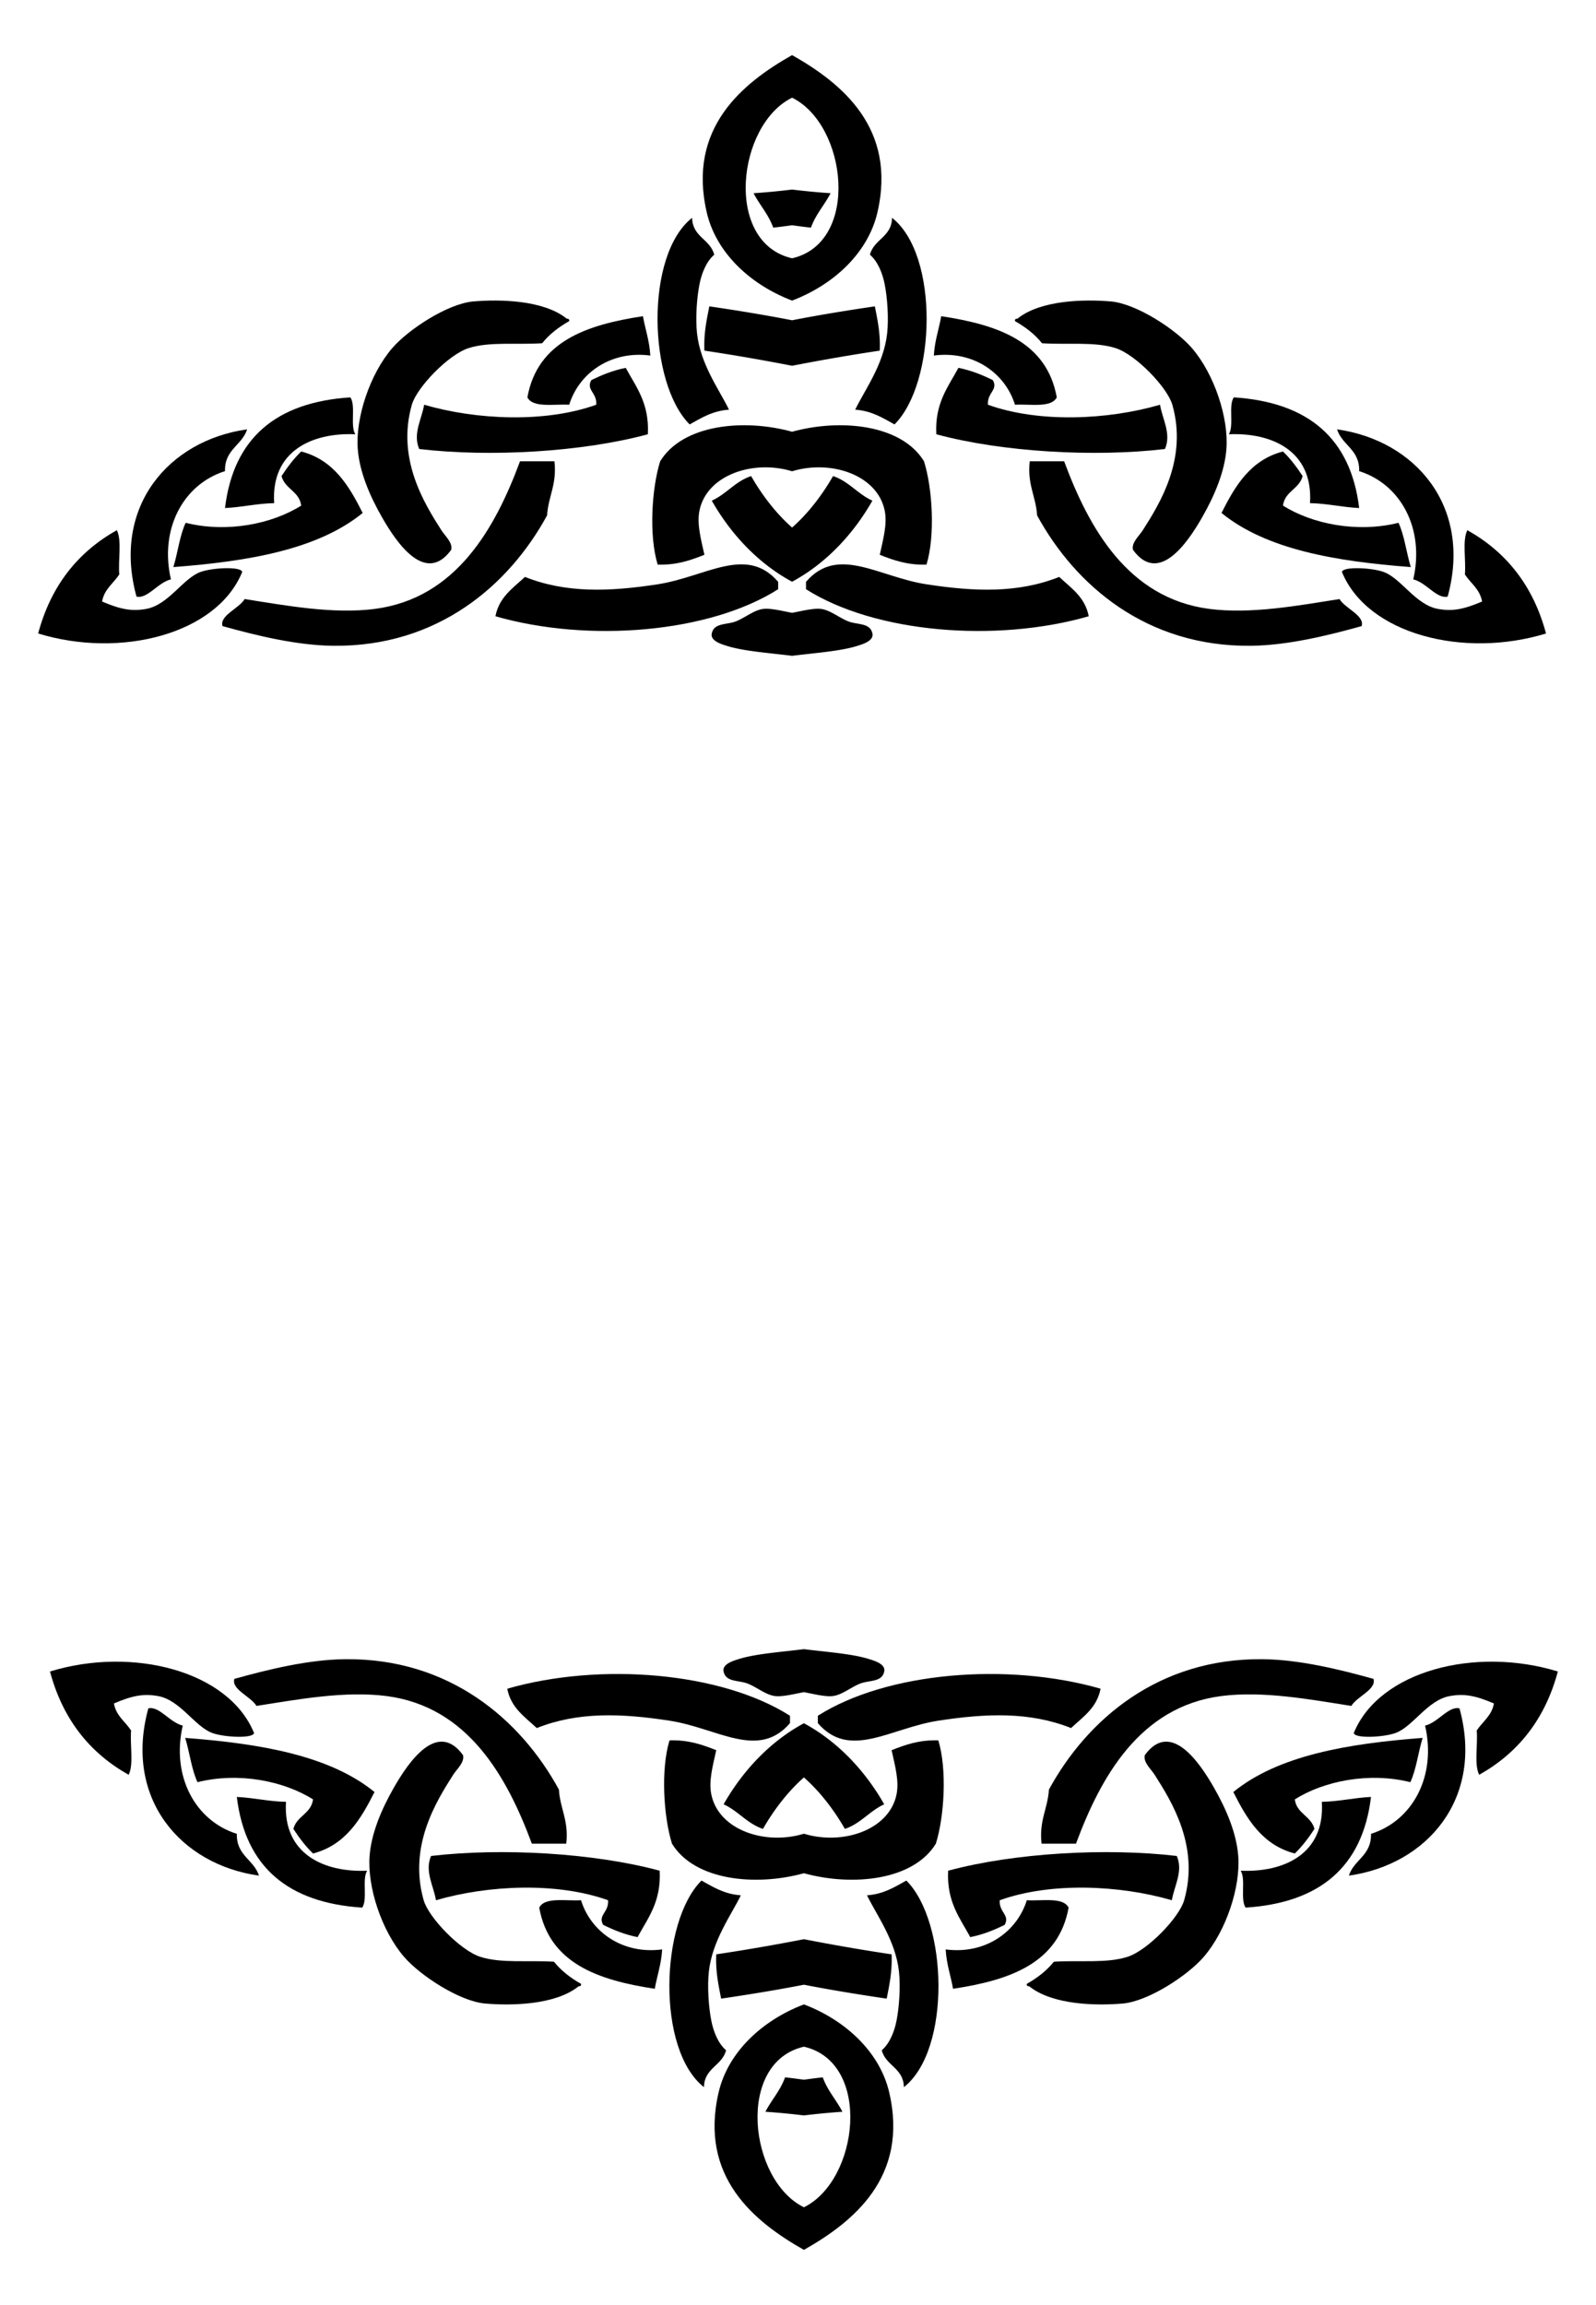 <svg xmlns="http://www.w3.org/2000/svg" viewBox="0 0 1164 1680.338"><g fill-rule="evenodd" clip-rule="evenodd"><path d="M577.686 446.761c7.28-1.379 15.572-3.487 20.915-2.879 6.651.763 13.203 6.29 19.722 8.964 6.847 2.814 16.297.947 17.932 8.968 1.171 5.462-7.303 7.856-10.758 8.964-11.999 3.856-30.111 5.141-46.618 7.17l-1.193.145-1.193-.145c-16.506-2.029-34.619-3.315-46.618-7.17-3.454-1.109-11.929-3.502-10.758-8.964 1.635-8.021 11.085-6.154 17.932-8.968 6.519-2.674 13.07-8.202 19.722-8.964 5.343-.608 13.634 1.501 20.915 2.879zM586.314 1233.577c-7.28 1.379-15.572 3.487-20.915 2.879-6.651-.763-13.203-6.29-19.722-8.964-6.847-2.814-16.297-.947-17.932-8.968-1.171-5.462 7.303-7.855 10.758-8.964 11.999-3.856 30.111-5.141 46.618-7.17l1.193-.145 1.193.145c16.506 2.029 34.619 3.315 46.618 7.17 3.454 1.109 11.929 3.502 10.758 8.964-1.635 8.021-11.085 6.154-17.932 8.968-6.519 2.674-13.07 8.202-19.722 8.964-5.343.608-13.634-1.501-20.915-2.879zM577.686 384.597c12.546-11.098 22.546-24.743 29.879-37.538 11.627 3.915 17.991 13.089 28.69 17.928-12.92 22.722-32.422 44.991-58.568 59.101-26.146-14.11-45.648-36.379-58.568-59.101 10.699-4.839 17.063-14.013 28.69-17.928 7.331 12.795 17.331 26.44 29.877 37.538zM586.314 1295.741c-12.546 11.098-22.546 24.743-29.879 37.538-11.627-3.915-17.991-13.089-28.69-17.928 12.92-22.722 32.422-44.99 58.568-59.101 26.146 14.11 45.648 36.379 58.568 59.101-10.699 4.839-17.063 14.013-28.69 17.928-7.331-12.795-17.331-26.44-29.877-37.538zM577.686 138.185a527.73 527.73 0 0028.085 2.678c-4.486 8.662-10.872 15.42-14.341 25.103a608.73 608.73 0 01-13.744-1.749 608.73 608.73 0 01-13.744 1.749c-3.469-9.682-9.855-16.44-14.341-25.103a527.83 527.83 0 0028.085-2.678zM586.314 1542.153a526.699 526.699 0 00-28.085-2.677c4.486-8.662 10.872-15.42 14.341-25.103a608.73 608.73 0 0113.744 1.749 608.73 608.73 0 0113.744-1.749c3.469 9.682 9.855 16.44 14.341 25.103a525.76 525.76 0 00-28.085 2.677zM577.686 233.469c19.679-3.819 39.857-7.139 60.362-10.132 1.978 9.981 4.117 19.792 3.587 32.277-21.743 3.251-43.025 6.965-63.949 11.035-20.924-4.071-42.206-7.784-63.949-11.035-.53-12.485 1.61-22.296 3.587-32.277 20.505 2.993 40.683 6.313 60.362 10.132zM586.314 1446.868c-19.679 3.819-39.857 7.139-60.362 10.132-1.978-9.981-4.117-19.792-3.587-32.277 21.743-3.251 43.025-6.965 63.949-11.035 20.924 4.071 42.206 7.784 63.949 11.035.53 12.485-1.61 22.296-3.587 32.277-20.505-2.993-40.683-6.313-60.362-10.132z"/><path d="M586.314 1492.043c-49.816 11.421-40.172 97.381 0 117.074 40.172-19.693 49.816-105.653 0-117.074zm0 148.126c-35.874-20.301-76.718-53.025-62.156-115.035 6.678-28.426 30.84-51.981 62.156-63.931 31.315 11.951 55.478 35.505 62.156 63.931 14.562 62.009-26.281 94.734-62.156 115.035zM577.686 188.295c49.816-11.421 40.172-97.381 0-117.074-40.172 19.693-49.816 105.652 0 117.074zm0-148.126c35.874 20.301 76.718 53.025 62.156 115.035-6.678 28.426-30.84 51.981-62.156 63.931-31.315-11.95-55.478-35.505-62.156-63.931-14.562-62.01 26.281-94.734 62.156-115.035zM577.686 314.747c35.455-9.789 79.872-5.258 96.222 21.555 6.128 19.53 8.301 54.09 1.794 75.307-14.183.431-24.208-3.289-34.067-7.17 2.53-11.594 5.601-22.436 3.583-32.277-5.325-25.993-39.274-37.246-67.533-28.613-28.259-8.634-62.208 2.62-67.533 28.613-2.018 9.84 1.053 20.683 3.583 32.277-9.859 3.882-19.884 7.601-34.067 7.17-6.508-21.217-4.335-55.777 1.794-75.307 16.352-26.813 60.769-31.344 96.224-21.555zM586.314 1365.591c-35.455 9.789-79.872 5.258-96.222-21.555-6.128-19.53-8.301-54.09-1.794-75.307 14.183-.431 24.208 3.289 34.067 7.17-2.53 11.594-5.601 22.436-3.583 32.277 5.325 25.993 39.274 37.247 67.533 28.613 28.259 8.634 62.208-2.62 67.533-28.613 2.018-9.84-1.053-20.683-3.583-32.277 9.859-3.882 19.884-7.601 34.067-7.17 6.508 21.217 4.335 55.777-1.794 75.307-16.352 26.813-60.769 31.344-96.224 21.555z"/><path d="M772.524 420.573c8.611 8.121 18.831 14.639 21.515 28.69-67.897 19.501-156.125 12.106-206.197-19.722v-5.38c23.206-26.944 52.695-3.62 87.859 1.793 35.212 5.418 66.815 6.57 96.823-5.381zM391.476 1259.764c-8.611-8.121-18.831-14.639-21.515-28.69 67.897-19.501 156.125-12.106 206.197 19.722v5.38c-23.206 26.944-52.695 3.62-87.859-1.793-35.212-5.417-66.815-6.569-96.823 5.381zM781.153 1259.764c8.611-8.121 18.831-14.639 21.515-28.69-67.897-19.501-156.125-12.106-206.197 19.722v5.38c23.206 26.944 52.695 3.62 87.859-1.793 35.212-5.417 66.815-6.569 96.823 5.381zM382.847 420.573c-8.611 8.121-18.831 14.639-21.515 28.69 67.897 19.501 156.125 12.106 206.197-19.722v-5.38c-23.206-26.944-52.695-3.62-87.859 1.793-35.212 5.418-66.815 6.57-96.823-5.381zM623.703 298.648c6.968-14.404 20.815-32.932 23.309-55.586 1.193-10.835.213-25.71-1.794-35.86-1.51-7.65-4.799-16.374-10.758-21.519 2.928-11.413 15.873-12.813 16.138-26.892 34.638 27.253 32.004 120.511 1.794 150.615-8.492-4.655-16.436-9.863-28.689-10.758zM540.297 1381.69c-6.968 14.404-20.815 32.932-23.309 55.586-1.193 10.835-.213 25.71 1.794 35.86 1.51 7.65 4.799 16.374 10.758 21.519-2.928 11.413-15.873 12.813-16.138 26.892-34.638-27.253-32.004-120.511-1.794-150.615 8.492 4.655 16.436 9.863 28.689 10.758zM632.331 1381.69c6.968 14.404 20.815 32.932 23.309 55.586 1.193 10.835.213 25.71-1.794 35.86-1.51 7.65-4.799 16.374-10.758 21.519 2.928 11.413 15.873 12.813 16.138 26.892 34.638-27.253 32.004-120.511 1.794-150.615-8.491 4.655-16.436 9.863-28.689 10.758zM531.669 298.648c-6.968-14.404-20.815-32.932-23.309-55.586-1.193-10.835-.213-25.71 1.794-35.86 1.51-7.65 4.799-16.374 10.758-21.519-2.928-11.413-15.873-12.813-16.138-26.892-34.638 27.253-32.004 120.511-1.794 150.615 8.492-4.655 16.436-9.863 28.689-10.758zM681.079 259.201c.604-10.754 3.672-19.044 5.38-28.689 41.547 6.268 76.968 18.661 84.271 59.169-4.07 7.885-19.188 4.721-30.479 5.38-7.288-23.39-30.63-39.628-59.172-35.86zM482.921 1421.137c-.604 10.754-3.672 19.044-5.38 28.689-41.546-6.268-76.968-18.661-84.271-59.169 4.07-7.885 19.188-4.721 30.479-5.38 7.288 23.39 30.63 39.628 59.172 35.86zM689.707 1421.137c.604 10.754 3.672 19.044 5.38 28.689 41.547-6.268 76.968-18.661 84.271-59.169-4.07-7.885-19.188-4.721-30.479-5.38-7.288 23.39-30.63 39.628-59.172 35.86zM474.293 259.201c-.604-10.754-3.672-19.044-5.38-28.689-41.546 6.268-76.968 18.661-84.271 59.169 4.07 7.885 19.188 4.721 30.479 5.38 7.288-23.39 30.63-39.628 59.172-35.86z"/><path d="M699.01 268.165c9.461 1.897 17.505 5.208 25.103 8.964 4.04 7.233-4.294 9.053-3.587 17.932 37.064 13.303 87.185 11.144 125.512 0 1.631 10.183 8.445 21.158 3.587 32.273-51.578 6.048-118.78 2.225-166.753-10.754-1.16-22.679 8.585-34.454 16.138-48.415zM464.99 1412.173c-9.461-1.896-17.505-5.208-25.103-8.964-4.04-7.233 4.294-9.052 3.587-17.932-37.064-13.303-87.185-11.144-125.513 0-1.631-10.183-8.445-21.158-3.587-32.273 51.578-6.048 118.78-2.225 166.753 10.754 1.161 22.679-8.584 34.453-16.137 48.415zM707.639 1412.173c9.461-1.896 17.505-5.208 25.103-8.964 4.04-7.233-4.294-9.052-3.587-17.932 37.064-13.303 87.185-11.144 125.513 0 1.631-10.183 8.445-21.158 3.587-32.273-51.578-6.048-118.78-2.225-166.753 10.754-1.162 22.679 8.583 34.453 16.137 48.415zM456.361 268.165c-9.461 1.897-17.505 5.208-25.103 8.964-4.04 7.233 4.294 9.053 3.587 17.932-37.064 13.303-87.185 11.144-125.512 0-1.631 10.183-8.445 21.158-3.587 32.273 51.578 6.048 118.78 2.225 166.753-10.754 1.161-22.679-8.584-34.454-16.138-48.415z"/><path d="M740.251 234.098c-.332-1.525.696-1.694 1.794-1.794 17.022-13.733 49.196-14.186 68.133-12.551 18.771 1.62 47.535 20.532 59.169 34.07 16.4 19.077 26.826 50.941 25.103 73.51-1.241 16.264-8.371 33.58-17.928 50.205-10.179 17.711-31.349 49.196-50.205 23.313-1.267-5.318 4.375-9.962 7.17-14.345 12.566-19.681 32.745-52.161 21.519-91.446-3.613-12.636-26.657-36.534-41.241-41.237-15.188-4.906-34.413-2.387-53.792-3.587-5.304-6.651-12.113-11.792-19.722-16.138zM423.749 1446.239c.331 1.525-.696 1.694-1.794 1.794-17.022 13.733-49.196 14.186-68.133 12.551-18.771-1.621-47.535-20.532-59.169-34.07-16.4-19.077-26.826-50.942-25.103-73.51 1.241-16.264 8.371-33.58 17.928-50.205 10.179-17.711 31.349-49.196 50.205-23.313 1.267 5.318-4.375 9.962-7.17 14.345-12.566 19.682-32.745 52.161-21.519 91.446 3.613 12.636 26.657 36.534 41.241 41.237 15.188 4.906 34.413 2.387 53.792 3.587 5.304 6.651 12.113 11.793 19.722 16.138zM748.88 1446.239c-.331 1.525.696 1.694 1.794 1.794 17.022 13.733 49.196 14.186 68.133 12.551 18.771-1.621 47.535-20.532 59.169-34.07 16.4-19.077 26.826-50.942 25.103-73.51-1.241-16.264-8.371-33.58-17.928-50.205-10.179-17.711-31.349-49.196-50.205-23.313-1.267 5.318 4.375 9.962 7.17 14.345 12.566 19.682 32.745 52.161 21.519 91.446-3.613 12.636-26.657 36.534-41.241 41.237-15.188 4.906-34.413 2.387-53.792 3.587-5.304 6.651-12.113 11.793-19.722 16.138zM415.12 234.098c.332-1.525-.696-1.694-1.794-1.794-17.022-13.733-49.196-14.186-68.133-12.551-18.771 1.62-47.535 20.532-59.169 34.07-16.4 19.077-26.826 50.941-25.103 73.51 1.241 16.264 8.371 33.58 17.928 50.205 10.179 17.711 31.349 49.196 50.205 23.313 1.267-5.318-4.375-9.962-7.17-14.345-12.566-19.681-32.745-52.161-21.519-91.446 3.613-12.636 26.657-36.534 41.241-41.237 15.188-4.906 34.413-2.387 53.792-3.587 5.304-6.651 12.113-11.792 19.722-16.138z"/><path d="M751.009 336.302h25.103c17.943 48.341 46.323 99.78 105.787 107.58 30.273 3.97 64.494-2.357 95.033-7.17 4.195 6.979 18.499 12.01 16.138 19.722-24.808 6.917-54.02 14.054-80.688 14.345-76.077.836-128.109-43.926-155.996-95.029-.895-14.048-7.303-22.584-5.377-39.448zM412.991 1344.036h-25.103c-17.943-48.341-46.323-99.78-105.787-107.58-30.273-3.97-64.494 2.357-95.033 7.17-4.195-6.979-18.499-12.01-16.138-19.722 24.808-6.917 54.02-14.054 80.688-14.345 76.077-.836 128.109 43.926 155.996 95.029.895 14.047 7.303 22.584 5.377 39.448zM759.637 1344.036h25.103c17.943-48.341 46.323-99.78 105.787-107.58 30.273-3.97 64.494 2.357 95.033 7.17 4.195-6.979 18.499-12.01 16.138-19.722-24.808-6.917-54.02-14.054-80.688-14.345-76.077-.836-128.109 43.926-155.996 95.029-.895 14.047-7.303 22.584-5.377 39.448zM404.363 336.302H379.26c-17.943 48.341-46.323 99.78-105.787 107.58-30.273 3.97-64.494-2.357-95.033-7.17-4.195 6.979-18.499 12.01-16.138 19.722 24.808 6.917 54.02 14.054 80.688 14.345 76.077.836 128.109-43.926 155.996-95.029.895-14.048 7.303-22.584 5.377-39.448zM935.69 329.131c5.491 5.267 10.087 11.432 14.345 17.928-2.441 9.509-12.927 10.979-14.345 21.515 21.155 13.362 53.98 20.094 84.275 12.551 4.383 9.362 5.712 21.781 8.964 32.277-55.011-4.162-105.467-12.875-138.064-39.447 10.003-19.88 21.141-38.629 44.825-44.824zM228.31 1351.207c-5.491-5.267-10.087-11.432-14.345-17.928 2.442-9.509 12.927-10.979 14.345-21.515-21.155-13.362-53.98-20.094-84.275-12.551-4.383-9.362-5.712-21.781-8.964-32.277 55.011 4.162 105.467 12.875 138.064 39.447-10.003 19.879-21.141 38.629-44.825 44.824zM944.319 1351.207c5.491-5.267 10.087-11.432 14.345-17.928-2.441-9.509-12.927-10.979-14.345-21.515 21.155-13.362 53.98-20.094 84.275-12.551 4.383-9.362 5.712-21.781 8.964-32.277-55.011 4.162-105.467 12.875-138.064 39.447 10.003 19.879 21.14 38.629 44.825 44.824zM219.681 329.131c-5.491 5.267-10.087 11.432-14.345 17.928 2.442 9.509 12.927 10.979 14.345 21.515-21.155 13.362-53.98 20.094-84.275 12.551-4.383 9.362-5.712 21.781-8.964 32.277 55.011-4.162 105.467-12.875 138.064-39.447-10.003-19.88-21.14-38.629-44.825-44.824z"/><path d="M896.243 316.58c3.893-6.272-.523-20.845 3.587-26.9 53.884 3.491 85.277 29.478 91.446 80.688-12.536-.611-22.999-3.296-35.86-3.583 2.43-38.162-27.905-51.553-59.173-50.205zM267.757 1363.758c-3.893 6.272.523 20.845-3.587 26.9-53.884-3.491-85.277-29.478-91.446-80.688 12.536.611 22.999 3.296 35.86 3.583-2.43 38.162 27.905 51.552 59.173 50.205zM904.872 1363.758c3.893 6.272-.523 20.845 3.587 26.9 53.884-3.491 85.277-29.478 91.446-80.688-12.536.611-22.999 3.296-35.86 3.583 2.43 38.162-27.906 51.552-59.173 50.205zM259.128 316.58c-3.893-6.272.523-20.845-3.587-26.9-53.884 3.491-85.277 29.478-91.446 80.688 12.536-.611 22.999-3.296 35.86-3.583-2.43-38.162 27.906-51.553 59.173-50.205zM975.137 312.993c57.11 8.051 98.69 56.208 80.688 121.925-7.866 1.963-15.623-10.294-25.102-12.551 8.54-37.175-9.369-69.481-39.447-78.895.398-15.935-12.393-18.687-16.139-30.479zM188.863 1367.345c-57.11-8.051-98.69-56.208-80.688-121.925 7.866-1.963 15.623 10.294 25.102 12.551-8.54 37.175 9.369 69.481 39.447 78.895-.398 15.935 12.393 18.686 16.139 30.479zM983.766 1367.345c57.11-8.051 98.69-56.208 80.688-121.925-7.866-1.963-15.623 10.294-25.102 12.551 8.54 37.175-9.369 69.481-39.447 78.895.397 15.935-12.393 18.686-16.139 30.479zM180.234 312.993c-57.11 8.051-98.69 56.208-80.688 121.925 7.866 1.963 15.623-10.294 25.102-12.551-8.54-37.175 9.369-69.481 39.447-78.895-.397-15.935 12.393-18.687 16.139-30.479z"/><path d="M978.725 416.99c.497-4.158 21.677-3.226 30.479 0 12.732 4.662 23.232 23.928 39.447 26.892 10.411 1.904 18.628.479 32.277-5.377-1.65-9.112-8.305-13.214-12.552-19.726.921-10.43-2.018-24.727 1.794-32.273 28.332 15.895 48.039 40.412 57.376 75.307-60.219 18.467-130.296.454-148.821-44.823zM185.275 1263.348c-.497 4.158-21.677 3.226-30.479 0-12.732-4.662-23.232-23.927-39.447-26.892-10.411-1.904-18.628-.479-32.277 5.377 1.65 9.112 8.305 13.214 12.552 19.726-.921 10.43 2.018 24.727-1.794 32.273-28.332-15.895-48.039-40.412-57.376-75.307 60.219-18.467 130.297-.454 148.821 44.823zM987.353 1263.348c.497 4.158 21.677 3.226 30.479 0 12.732-4.662 23.232-23.927 39.447-26.892 10.411-1.904 18.628-.479 32.277 5.377-1.65 9.112-8.305 13.214-12.552 19.726.921 10.43-2.018 24.727 1.794 32.273 28.332-15.895 48.04-40.412 57.376-75.307-60.218-18.467-130.296-.454-148.821 44.823zM176.647 416.99c-.497-4.158-21.677-3.226-30.479 0-12.732 4.662-23.232 23.928-39.447 26.892-10.411 1.904-18.628.479-32.277-5.377 1.65-9.112 8.305-13.214 12.552-19.726-.921-10.43 2.018-24.727-1.794-32.273-28.332 15.895-48.039 40.412-57.376 75.307 60.218 18.467 130.296.454 148.821-44.823z"/></g></svg>